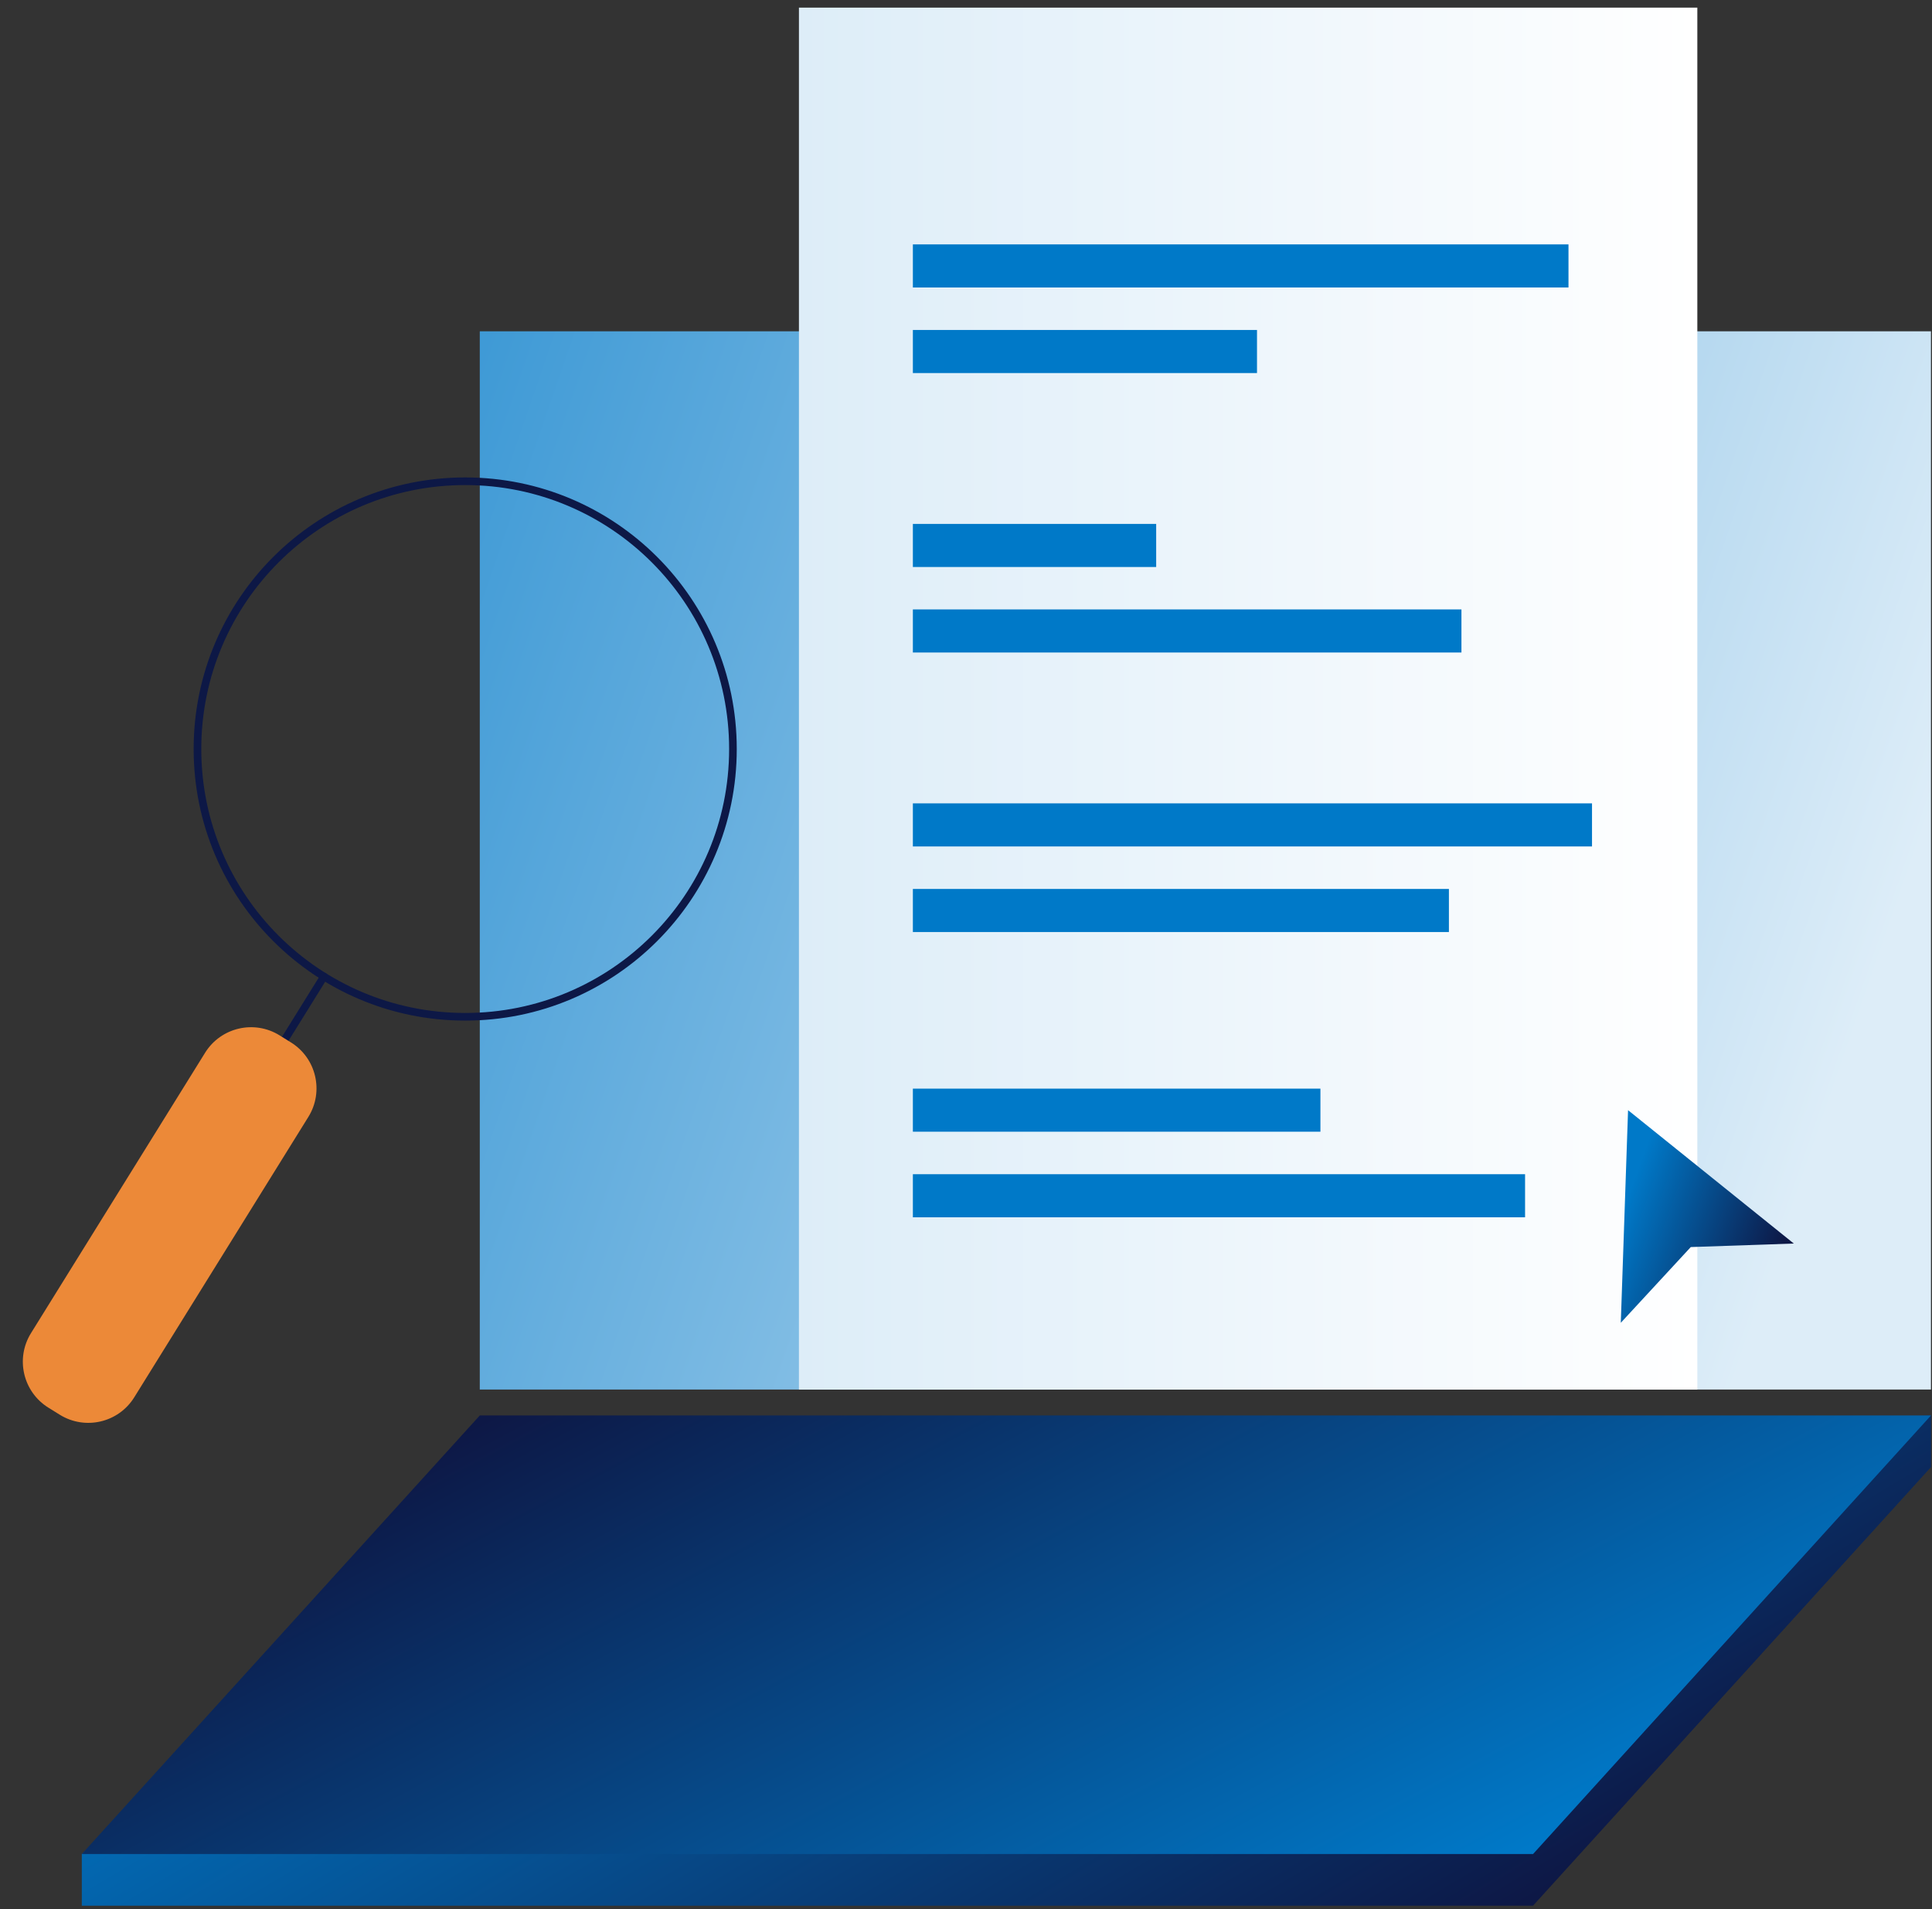 <?xml version="1.0" encoding="UTF-8"?> <svg xmlns="http://www.w3.org/2000/svg" width="253" height="250" viewBox="0 0 253 250" fill="none"><rect x="0" y="0" width="253" height="250" fill="#333333" stroke="none"/><path d="M62.829 181.944L252.864 181.944L252.864 43.381L62.829 43.381L62.829 181.944Z" fill="url(#paint0_linear_1260_89226)"></path><path d="M200.757 249.529H10.713V242.767L62.832 192.1L252.867 185.339V192.1L200.757 249.529Z" fill="url(#paint1_linear_1260_89226)"></path><path d="M200.757 242.767H10.713L62.832 185.339H252.867L200.757 242.767Z" fill="url(#paint2_linear_1260_89226)"></path><path d="M212.788 0.998H104.623L104.622 17.531V181.953H222.27V0.998C222.27 0.998 218.027 0.998 212.788 0.998Z" fill="url(#paint3_linear_1260_89226)"></path><path d="M60.919 133.137C80.282 133.137 95.98 117.439 95.98 98.076C95.98 78.712 80.282 63.015 60.919 63.015C41.555 63.015 25.858 78.712 25.858 98.076C25.858 117.439 41.555 133.137 60.919 133.137Z" stroke="#0D1846" stroke-linecap="round" stroke-linejoin="round"></path><path d="M30.042 147.798L42.42 127.862" stroke="#0D1846" stroke-linecap="round" stroke-linejoin="round"></path><path d="M38.098 136.493L36.612 135.57C33.288 133.506 28.919 134.527 26.855 137.851L4.057 174.562C1.993 177.887 3.014 182.255 6.339 184.32L7.825 185.243C11.149 187.307 15.518 186.286 17.582 182.961L40.38 146.25C42.444 142.926 41.423 138.557 38.098 136.493Z" fill="#EC8938"></path><path d="M205.397 32H119.543V37.642H205.397V32Z" fill="#0079C8"></path><path d="M164.607 43.206H119.543V48.848H164.607V43.206Z" fill="#0079C8"></path><path d="M151.404 68.601H119.543V74.243H151.404V68.601Z" fill="#0079C8"></path><path d="M191.38 79.798H119.543V85.44H191.38V79.798Z" fill="#0079C8"></path><path d="M208.477 105.192H119.543V110.834H208.477V105.192Z" fill="#0079C8"></path><path d="M189.738 116.398H119.543V122.04H189.738V116.398Z" fill="#0079C8"></path><path d="M172.912 142.545H119.543V148.187H172.912V142.545Z" fill="#0079C8"></path><path d="M199.711 153.75H119.543V159.393H199.711V153.75Z" fill="#0079C8"></path><path d="M234.904 162.828L221.41 163.291L212.247 173.205L213.198 145.366L234.904 162.828Z" fill="url(#paint4_linear_1260_89226)"></path><defs><linearGradient id="paint0_linear_1260_89226" x1="258.566" y1="90.261" x2="-4.881" y2="-0.434" gradientUnits="userSpaceOnUse"><stop stop-color="#DDEDF8"></stop><stop offset="1" stop-color="#0079C8"></stop></linearGradient><linearGradient id="paint1_linear_1260_89226" x1="10.713" y1="217.434" x2="74.213" y2="323.944" gradientUnits="userSpaceOnUse"><stop stop-color="#0079C8"></stop><stop offset="1" stop-color="#0D1846"></stop></linearGradient><linearGradient id="paint2_linear_1260_89226" x1="10.713" y1="214.053" x2="64.347" y2="314.606" gradientUnits="userSpaceOnUse"><stop stop-color="#0D1846"></stop><stop offset="1" stop-color="#0079C8"></stop></linearGradient><linearGradient id="paint3_linear_1260_89226" x1="104.622" y1="134.83" x2="222.27" y2="134.83" gradientUnits="userSpaceOnUse"><stop stop-color="#DDEDF8"></stop><stop offset="1" stop-color="white"></stop></linearGradient><linearGradient id="paint4_linear_1260_89226" x1="212.247" y1="159.286" x2="232.28" y2="166.535" gradientUnits="userSpaceOnUse"><stop stop-color="#0079C8"></stop><stop offset="1" stop-color="#0D1846"></stop></linearGradient></defs></svg> 